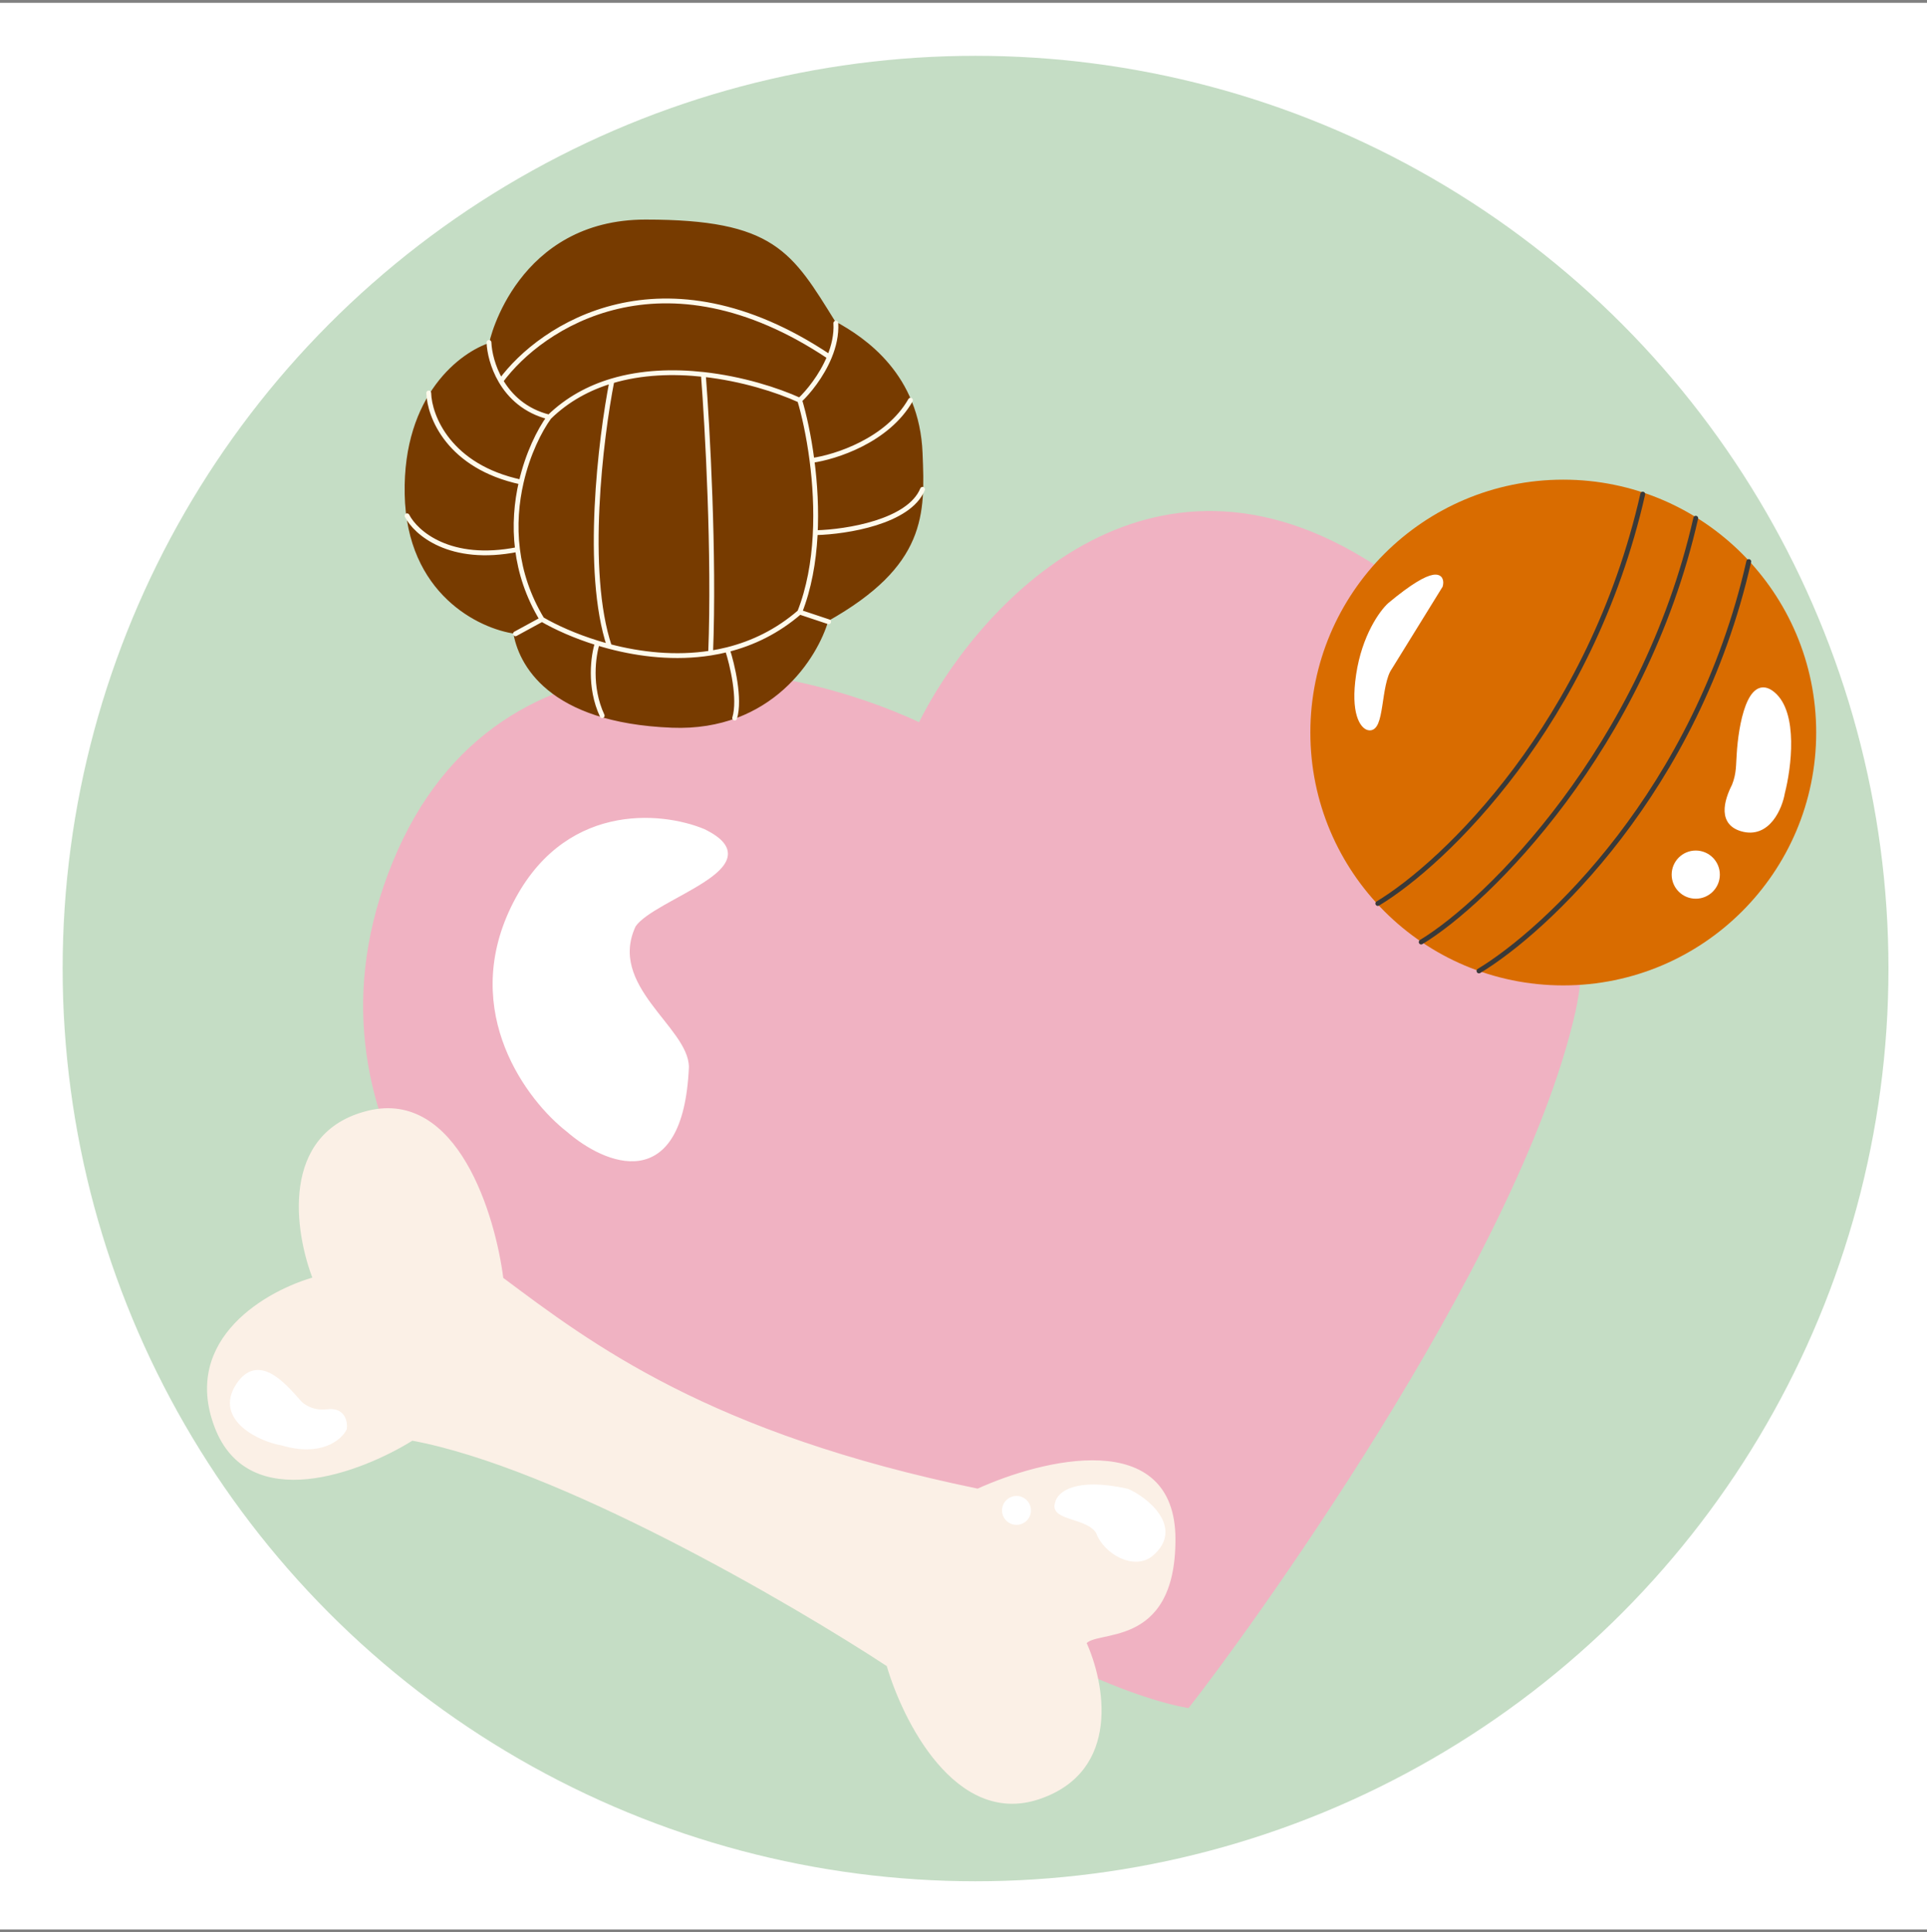 <svg width="340" height="341" viewBox="0 0 340 341" fill="none" xmlns="http://www.w3.org/2000/svg">
<rect x="0" y="0" width="340" height="341" fill="#808080" stroke="none"/>
<rect width="340" height="340" transform="translate(0 0.5)" fill="white"/>
<circle cx="172.126" cy="170.925" r="161.075" fill="#C5DDC5"/>
<path d="M240.128 98.676C201.028 75.216 171.986 108.451 162.353 128.001C139.261 117.093 88.403 106.666 69.703 152.226C51.003 197.786 87.128 232.409 107.528 244.026C131.328 261.167 185.048 296.556 209.528 300.976C218.368 289.756 267.499 222.776 277.528 178.576C281.353 161.718 279.228 122.136 240.128 98.676Z" fill="#F0B2C2" stroke="#F0B2C2" stroke-width="0.85"/>
<path d="M65.023 196.425C49.723 200.165 52.414 217.534 55.673 225.75C47.456 228.017 32.468 236.375 38.248 251.675C44.029 266.975 63.607 259.466 72.674 253.8C98.513 258.56 139.54 282.416 156.823 293.75C159.657 303.525 168.893 321.885 183.173 317.125C197.453 312.365 194.507 297.008 191.248 289.925C192.948 286.95 206.973 291.03 206.973 271.65C206.973 252.27 184.023 257.908 172.548 263.15C124.948 253.375 104.123 237.508 88.398 225.75C86.982 214.417 80.323 192.685 65.023 196.425Z" fill="#FBF0E6" stroke="#FBF0E6" stroke-width="0.85"/>
<circle cx="275.824" cy="129.275" r="44.625" fill="#D96C00"/>
<path d="M113.902 39.176C91.736 39.175 86.702 60.001 86.702 60.851C81.602 62.409 71.487 69.861 71.827 87.201C72.167 104.541 84.718 110.576 90.952 111.426C91.802 116.951 96.902 127.151 118.577 128.001C135.917 128.681 143.935 115.817 145.777 109.301C163.133 99.564 162.778 90.672 162.357 80.102L162.352 79.975C161.81 66.376 152.577 60.001 147.052 57.026C139.402 44.7 136.425 39.176 113.902 39.176Z" fill="#773B00" stroke="#773B00" stroke-width="0.85"/>
<path d="M243.1 159.449C254.858 152.366 280.67 127.659 289.85 87.199" stroke="#393939" stroke-width="0.85" stroke-linecap="round"/>
<path d="M250.75 166.249C262.508 159.166 290.02 131.909 299.2 91.449" stroke="#393939" stroke-width="0.85" stroke-linecap="round"/>
<path d="M260.949 171.35C272.708 164.266 299.369 139.56 308.549 99.1" stroke="#393939" stroke-width="0.85" stroke-linecap="round"/>
<path d="M95.627 109.301L90.949 111.851M95.627 109.301C98.054 110.71 101.442 112.255 105.399 113.474M95.627 109.301C93.133 105.177 91.821 100.99 91.314 96.976M141.102 108.026C137.15 111.451 132.792 113.532 128.349 114.647M141.102 108.026L146.199 109.726M141.102 108.026C144.413 99.639 144.321 89.365 143.267 81.251M141.102 70.626C141.848 73.111 142.698 76.866 143.267 81.251M141.102 70.626C142.566 69.253 144.94 66.39 146.346 62.976M141.102 70.626C137.143 68.827 130.929 66.829 124.099 66.079M96.899 73.601C95.179 75.974 93.125 80.057 91.97 85.076M105.399 113.474C104.691 115.625 103.869 121.201 106.249 126.301M105.399 113.474C106.091 113.687 106.8 113.891 107.524 114.081M128.349 114.647C129.199 117.257 130.644 123.326 129.624 126.726M128.349 114.647C127.363 114.894 126.374 115.094 125.383 115.251M144.074 94.001C149.316 93.859 160.394 92.131 162.774 86.351M143.267 81.251C147.361 80.684 156.569 77.766 160.649 70.626M147.474 57.026C147.595 59.071 147.115 61.106 146.346 62.976M86.274 60.426C86.343 62.117 86.909 64.733 88.371 67.226M88.371 67.226C89.97 69.954 92.64 72.535 96.902 73.601C100.137 70.451 103.937 68.426 107.963 67.226M88.371 67.226C95.419 57.593 116.883 43.256 146.346 62.976M75.649 69.351C75.763 73.459 79.186 82.356 91.97 85.076M91.97 85.076C91.144 88.659 90.776 92.72 91.314 96.976M71.824 91.026C73.342 94.001 79.365 99.356 91.314 96.976M107.963 67.226C105.975 77.355 103.104 100.906 107.524 114.081M107.963 67.226C113.208 65.663 118.836 65.501 124.099 66.079M107.524 114.081C112.921 115.502 119.164 116.232 125.383 115.251M124.099 66.079C124.813 75.244 126.07 97.911 125.383 115.251" stroke="#FFFAEC" stroke-width="0.85" stroke-linecap="round"/>
<path d="M42.074 244.45C38.078 250.445 46.182 254.083 49.724 254.65C56.523 256.69 59.924 253.8 60.775 252.101C60.916 250.967 60.52 248.786 57.8 249.126C55.08 249.466 53.265 248.134 52.698 247.425C49.723 244.025 45.474 239.349 42.074 244.45Z" fill="white"/>
<path d="M203.15 274.201C208.471 269.639 202.158 264.567 198.9 263.151C189.72 261.111 186.858 263.717 186.575 265.276C185.555 267.996 192.1 267.401 193.8 270.376C195.075 273.917 200.175 276.751 203.15 274.201Z" fill="white"/>
<path d="M254.15 103.351L245.225 117.801C243.1 120.776 243.95 129.154 241.4 128.426C240.408 128.142 238.68 125.876 239.7 119.076C240.72 112.276 243.808 108.026 245.225 106.751C253.385 99.951 254.575 101.651 254.15 103.351Z" fill="white"/>
<path d="M312.8 122.476C308.72 119.076 307.133 128.142 306.85 133.101C306.705 134.801 306.85 136.501 306 138.626C305.15 140.326 303.025 145.001 307.275 146.276C311.937 147.675 314.075 142.451 314.5 139.901C315.633 135.509 316.88 125.876 312.8 122.476Z" fill="white"/>
<path d="M42.074 244.45C38.078 250.445 46.182 254.083 49.724 254.65C56.523 256.69 59.924 253.8 60.775 252.101C60.916 250.967 60.52 248.786 57.8 249.126C55.08 249.466 53.265 248.134 52.698 247.425C49.723 244.025 45.474 239.349 42.074 244.45Z" stroke="white" stroke-width="0.85" stroke-linecap="round"/>
<path d="M203.15 274.201C208.471 269.639 202.158 264.567 198.9 263.151C189.72 261.111 186.858 263.717 186.575 265.276C185.555 267.996 192.1 267.401 193.8 270.376C195.075 273.917 200.175 276.751 203.15 274.201Z" stroke="white" stroke-width="0.85" stroke-linecap="round"/>
<path d="M254.15 103.351L245.225 117.801C243.1 120.776 243.95 129.154 241.4 128.426C240.408 128.142 238.68 125.876 239.7 119.076C240.72 112.276 243.808 108.026 245.225 106.751C253.385 99.951 254.575 101.651 254.15 103.351Z" stroke="white" stroke-width="0.85" stroke-linecap="round"/>
<path d="M312.8 122.476C308.72 119.076 307.133 128.142 306.85 133.101C306.705 134.801 306.85 136.501 306 138.626C305.15 140.326 303.025 145.001 307.275 146.276C311.937 147.675 314.075 142.451 314.5 139.901C315.633 135.509 316.88 125.876 312.8 122.476Z" stroke="white" stroke-width="0.85" stroke-linecap="round"/>
<circle cx="299.199" cy="154.35" r="4.25" fill="white"/>
<circle cx="179.351" cy="266.55" r="2.55" fill="white"/>
<path d="M90.523 160.302C99.363 141.942 116.59 143.585 124.098 146.702C136.677 152.822 115.175 158.176 111.775 163.276C106.675 174.156 121.125 181.551 121.125 188.351C120.105 210.79 106.815 205.067 100.298 199.401C93.357 194.018 81.683 178.662 90.523 160.302Z" fill="white" stroke="white" stroke-width="0.85" stroke-linecap="round"/>
</svg>

